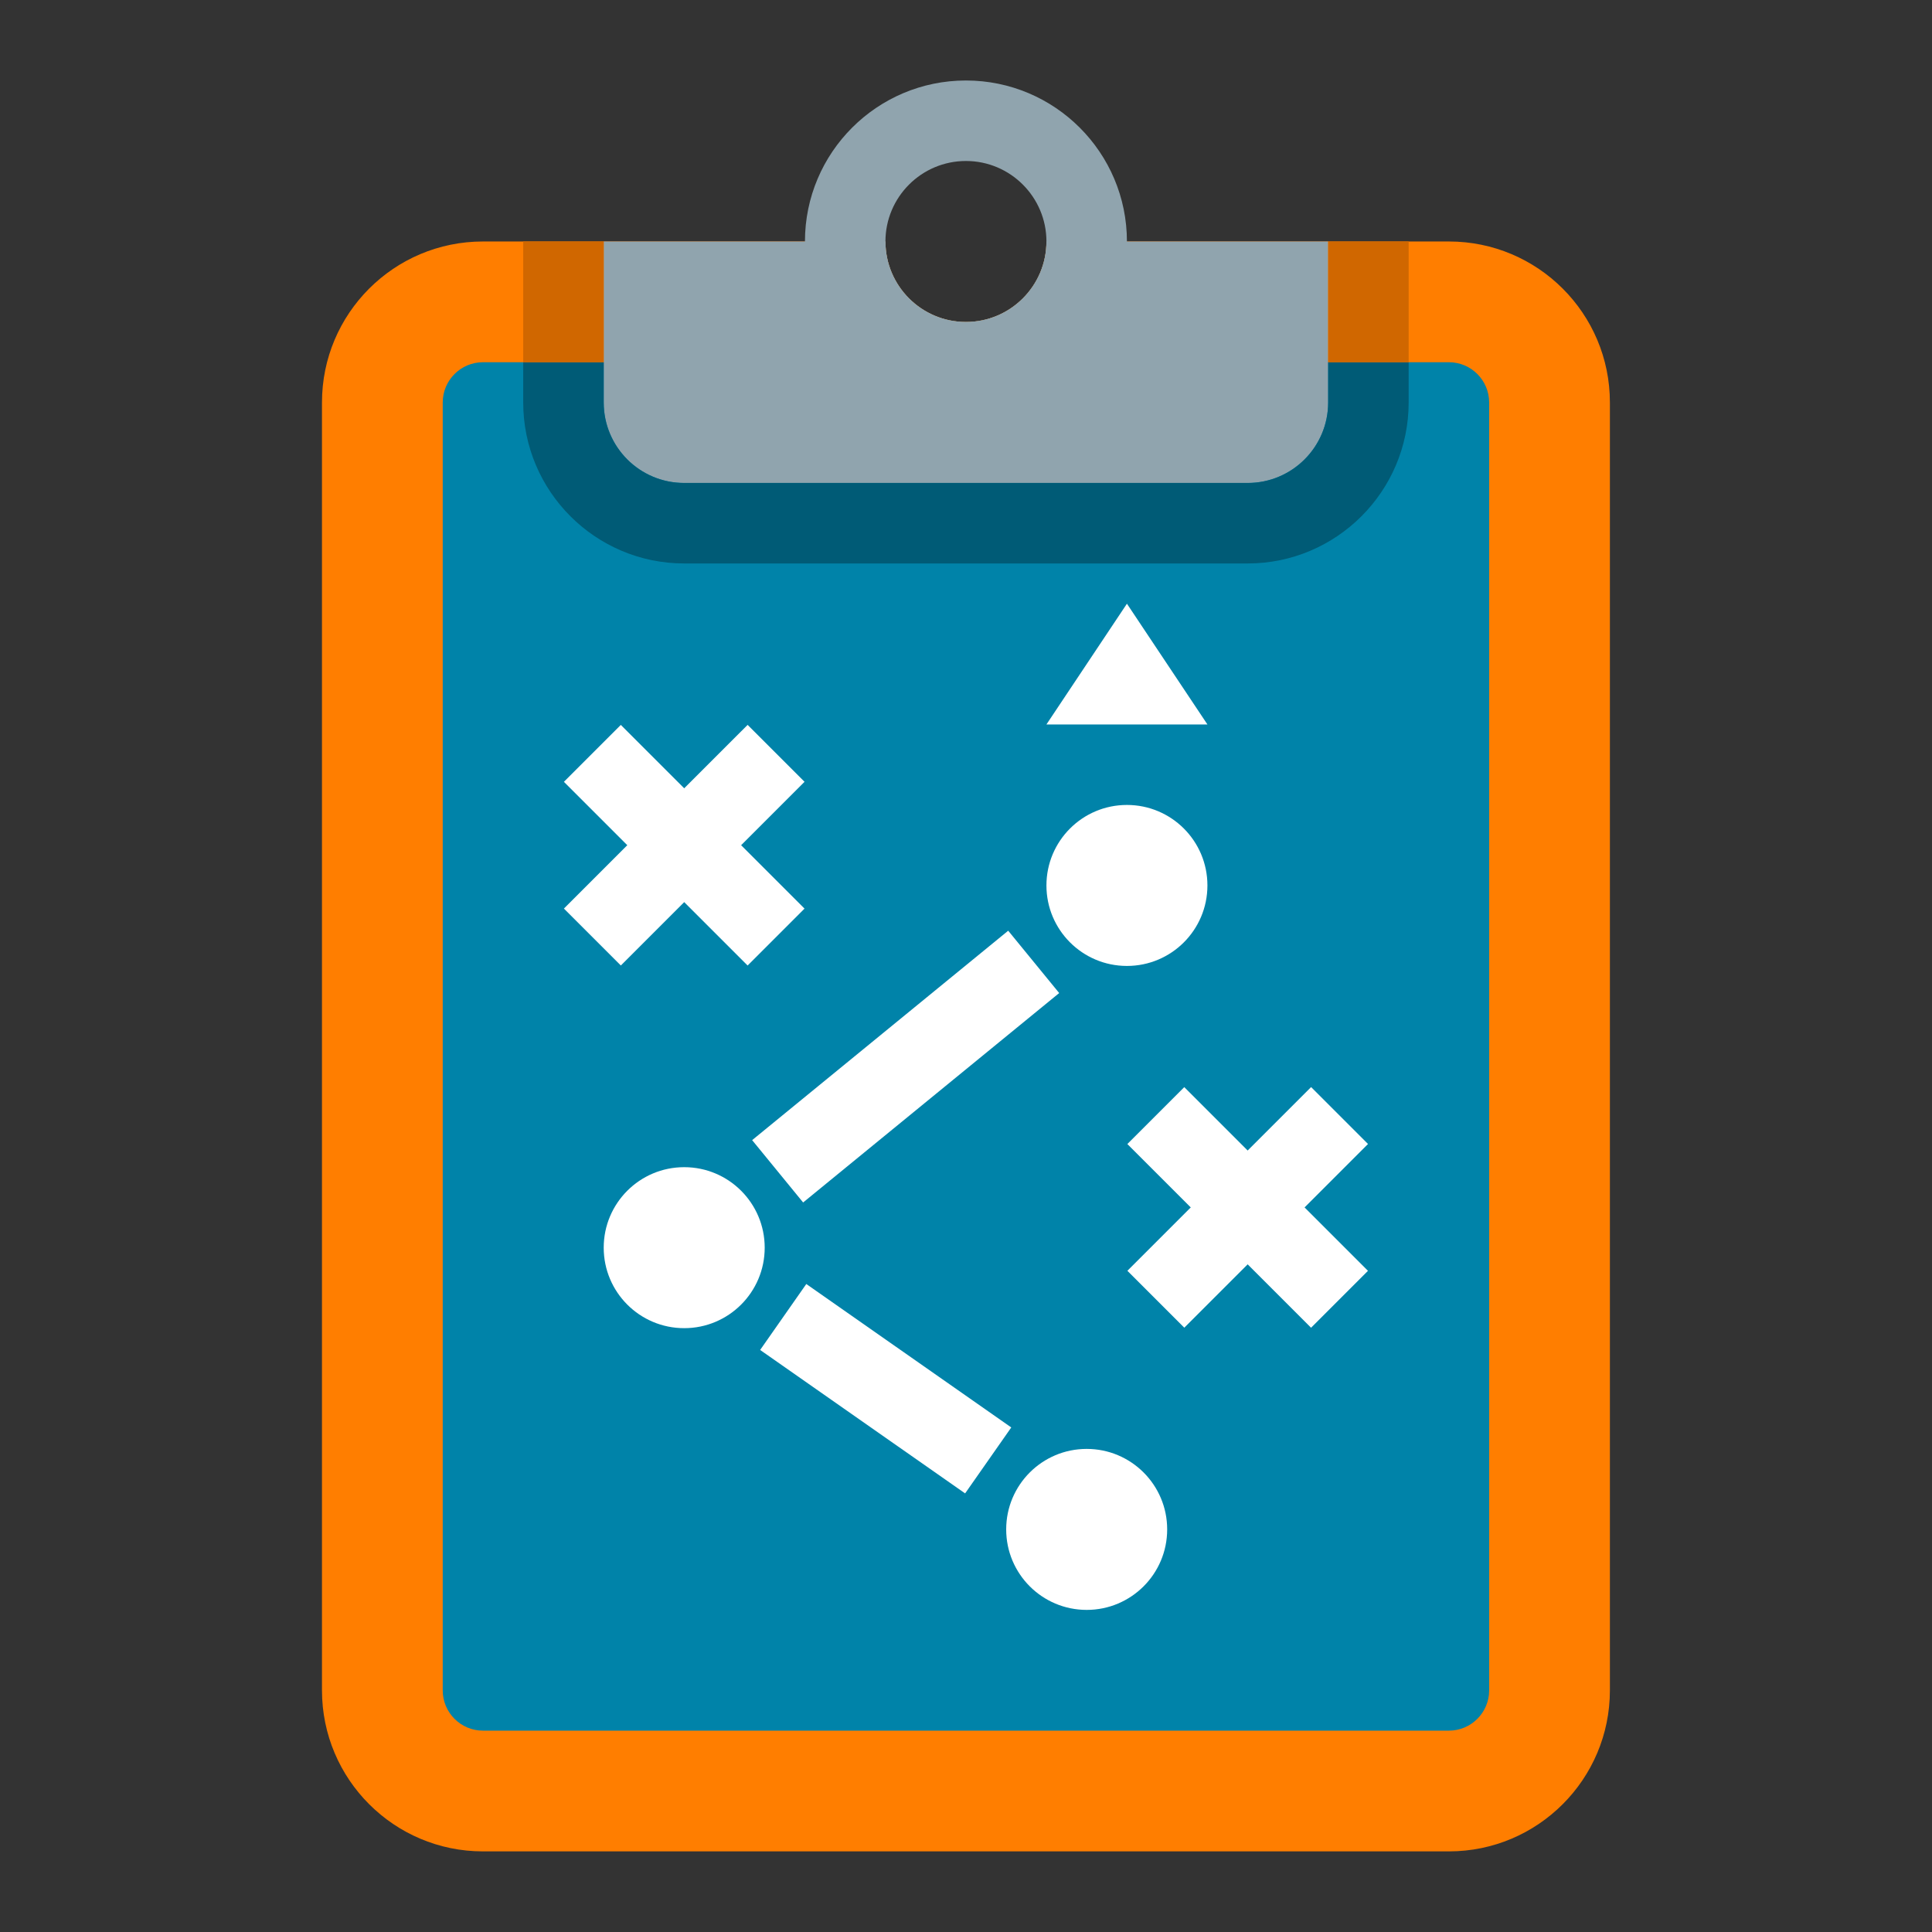 <svg xmlns="http://www.w3.org/2000/svg" xmlns:xlink="http://www.w3.org/1999/xlink" viewBox="0,0,256,256" width="48px" height="48px"><rect x="0" y="0" width="256" height="256" fill="#333333" stroke="none"/><g fill="none" fill-rule="nonzero" stroke="none" stroke-width="1" stroke-linecap="butt" stroke-linejoin="miter" stroke-miterlimit="10" stroke-dasharray="" stroke-dashoffset="0" font-family="none" font-weight="none" font-size="none" text-anchor="none" style="mix-blend-mode: normal"><g transform="scale(5.333,5.333)"><path d="M36,6h-10c0,1.103 -0.897,2 -2,2c-1.104,0 -2,-0.897 -2,-2h-10c-2.209,0 -4,1.79 -4,4v32c0,2.206 1.791,4 4,4h24c2.209,0 4,-1.794 4,-4v-32c0,-2.21 -1.791,-4 -4,-4" fill="#ff7e00"></path><path d="M36,43h-24c-0.552,0 -1,-0.449 -1,-1v-32c0,-0.551 0.448,-1 1,-1h24c0.552,0 1,0.449 1,1v32c0,0.551 -0.448,1 -1,1" fill="#0083a9"></path><path d="M26,6c0,1.103 -0.896,2 -2,2c-1.105,0 -2,-0.897 -2,-2h-7v4c0,1.106 0.894,2 2,2h14c1.104,0 2,-0.894 2,-2v-4z" fill="#90a4ae"></path><path d="M24,2c-2.206,0 -4,1.79 -4,4c0,2.206 1.794,4 4,4c2.206,0 4,-1.794 4,-4c0,-2.21 -1.794,-4 -4,-4M24,8c-1.104,0 -2,-0.897 -2,-2c0,-1.103 0.896,-2 2,-2c1.103,0 2,0.897 2,2c0,1.103 -0.897,2 -2,2" fill="#90a4ae"></path><path d="M17,29c-1.105,0 -2,0.895 -2,2c0,1.105 0.895,2 2,2c1.105,0 2,-0.895 2,-2c0,-1.105 -0.895,-2 -2,-2zM27,36c-1.105,0 -2,0.895 -2,2c0,1.105 0.895,2 2,2c1.105,0 2,-0.895 2,-2c0,-1.105 -0.895,-2 -2,-2zM28,20c-1.105,0 -2,0.895 -2,2c0,1.105 0.895,2 2,2c1.105,0 2,-0.895 2,-2c0,-1.105 -0.895,-2 -2,-2z" fill="#ffffff"></path><path transform="translate(19.829,-5.87) rotate(45.001)" d="M16,17.772h2v6.455h-2z" fill="#ffffff"></path><path transform="translate(43.87,23.828) rotate(134.999)" d="M16,17.772h2v6.455h-2z" fill="#ffffff"></path><path transform="translate(30.294,-13.134) rotate(45.001)" d="M30,26.772h2v6.455h-2z" fill="#ffffff"></path><path transform="translate(74.133,29.292) rotate(134.999)" d="M30,26.772h2v6.455h-2z" fill="#ffffff"></path><path transform="translate(28.77,-7.693) rotate(50.721)" d="M21.5,22.39h2.001v8.219h-2.001z" fill="#ffffff"></path><path transform="translate(23.761,-6.382) rotate(34.985)" d="M18.897,33.504h6.216v2h-6.216z" fill="#ffffff"></path><path d="M26,18h4l-2,-3z" fill="#ffffff"></path><path d="M33,9v1c0,1.105 -0.896,2 -2,2h-14c-1.105,0 -2,-0.895 -2,-2v-1h-2v1c0,2.206 1.794,4 4,4h14c2.206,0 4,-1.794 4,-4v-1z" fill="#005b76"></path><path d="M13,6h2v3h-2zM33,6h2v3h-2z" fill="#d06700"></path></g></g></svg>